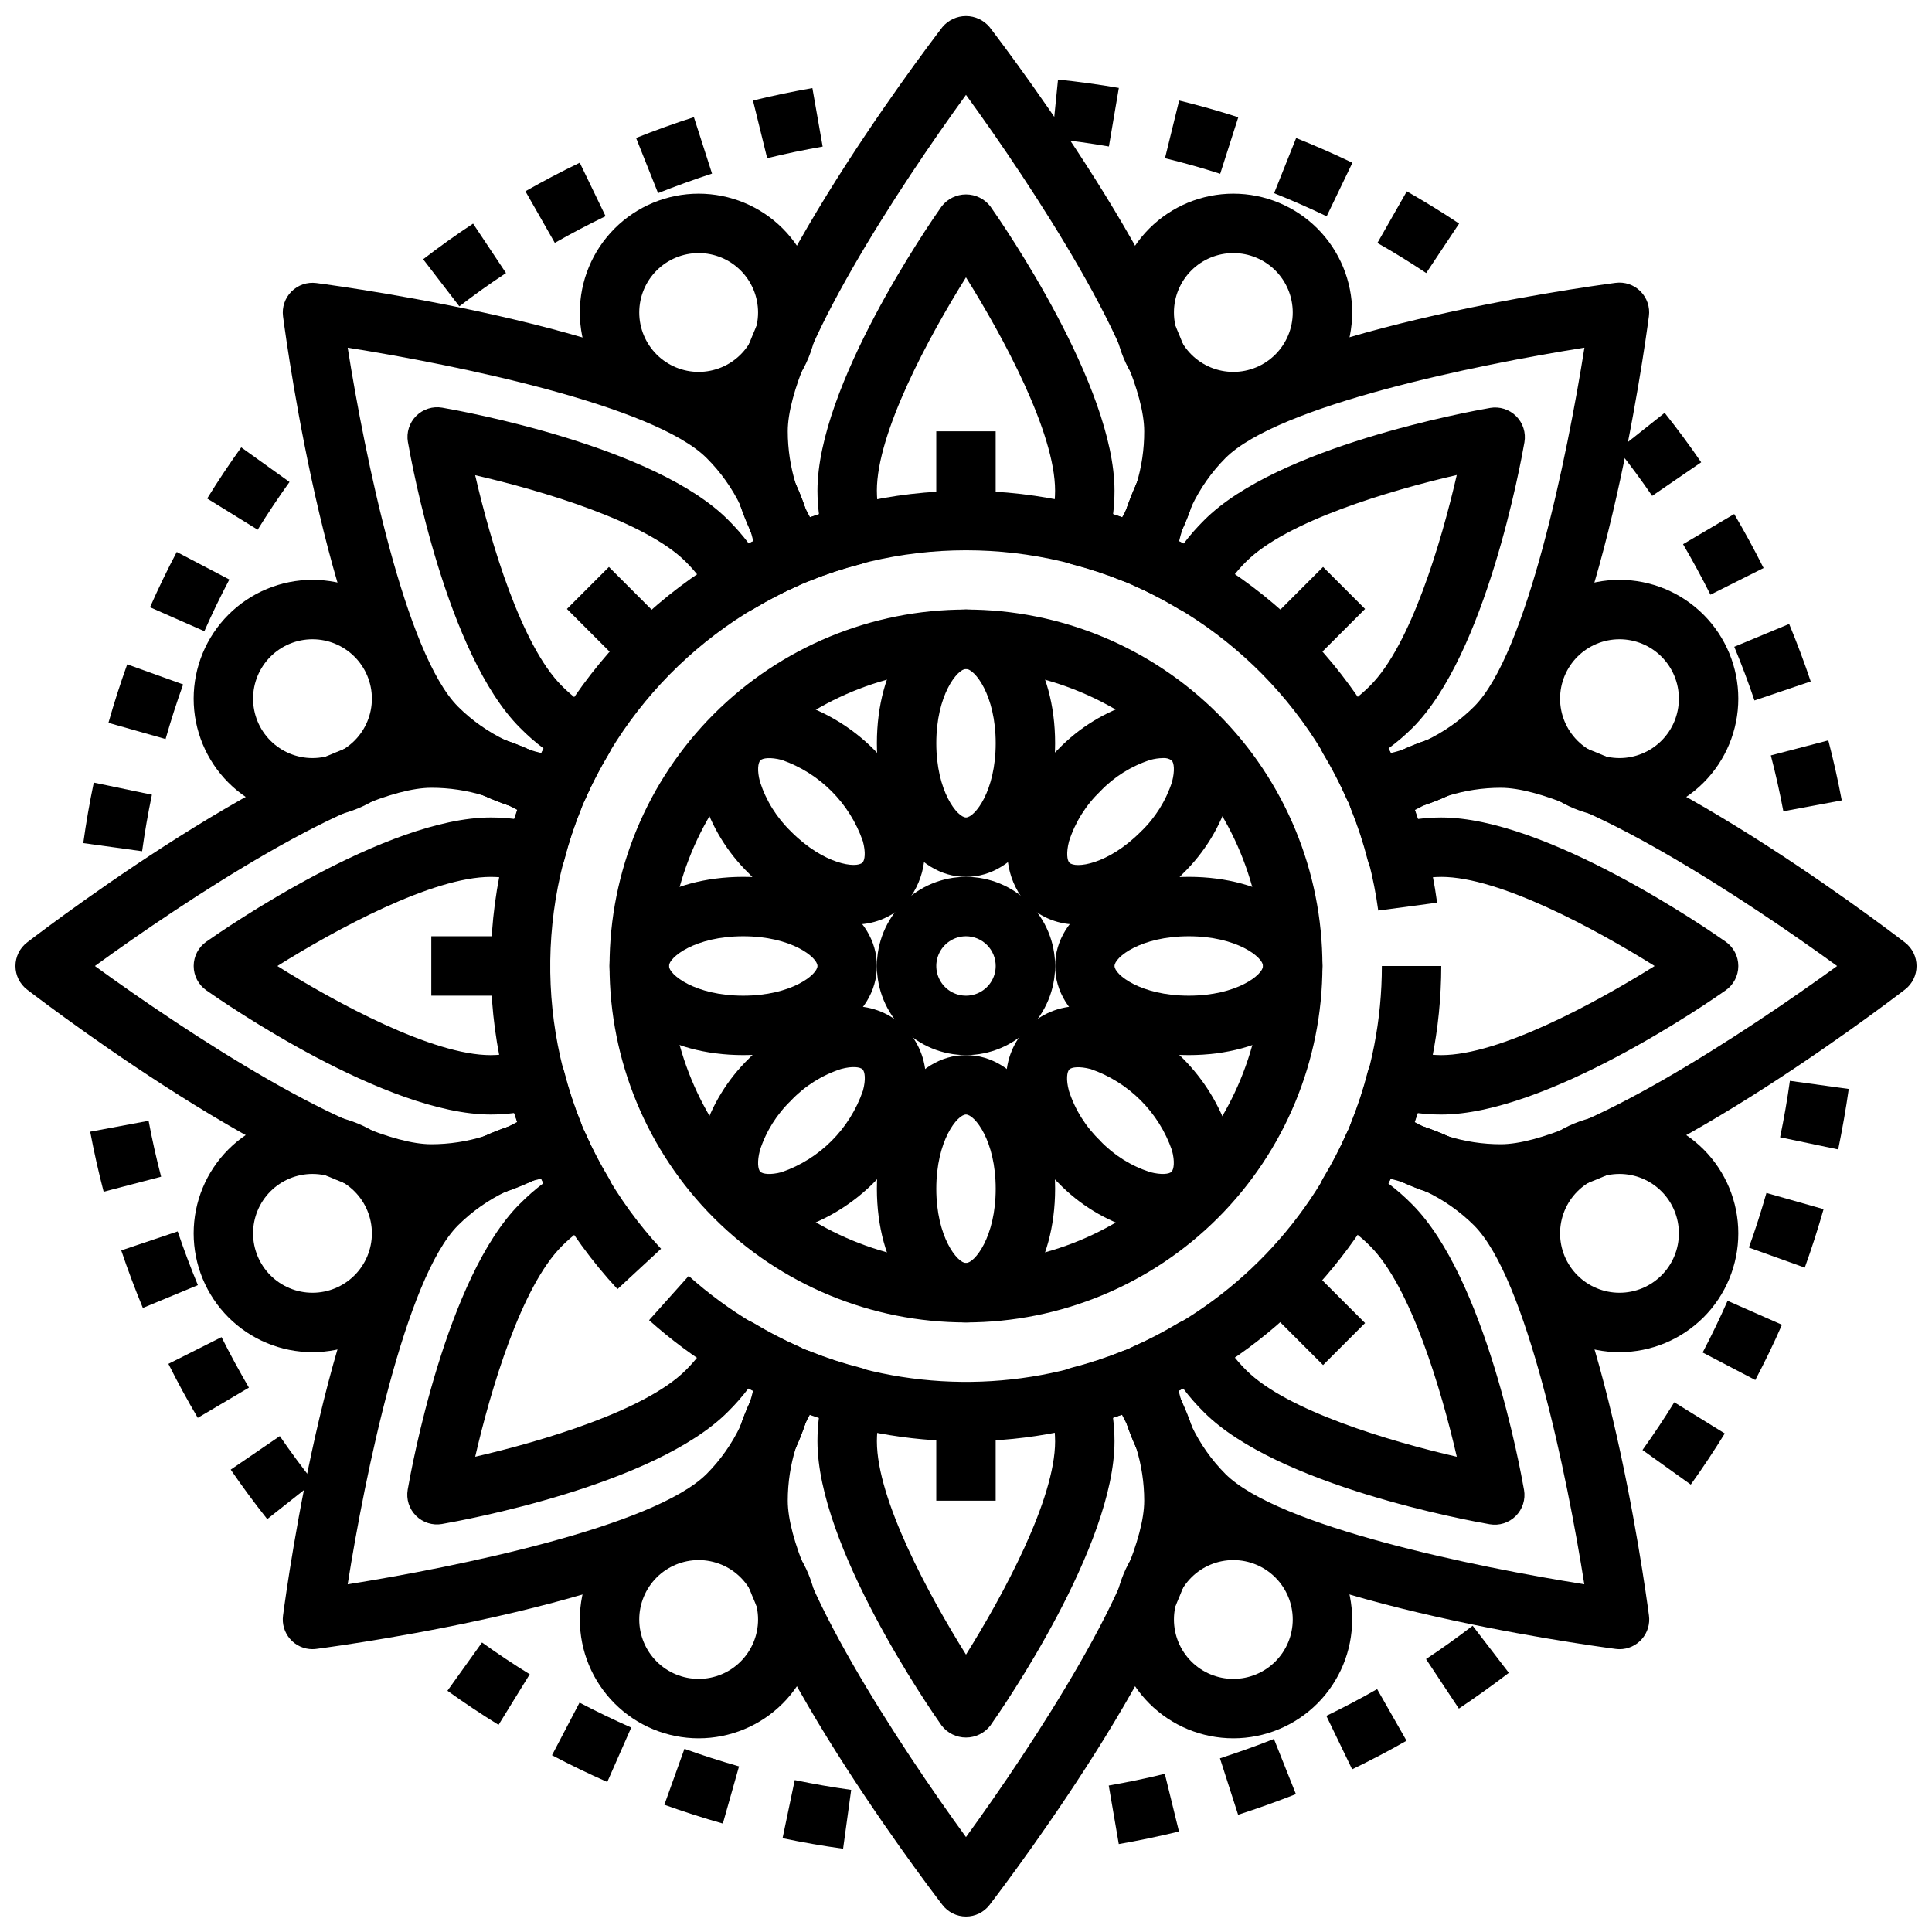 <?xml version="1.0" encoding="UTF-8"?>
<!-- Uploaded to: ICON Repo, www.svgrepo.com, Generator: ICON Repo Mixer Tools -->
<svg width="800px" height="800px" version="1.1" viewBox="144 144 512 512" xmlns="http://www.w3.org/2000/svg">
 <defs>
  <clipPath id="d">
   <path d="m337 148.09h126v150.91h-126z"/>
  </clipPath>
  <clipPath id="c">
   <path d="m337 501h126v150.9h-126z"/>
  </clipPath>
  <clipPath id="b">
   <path d="m148.09 337h150.91v126h-150.91z"/>
  </clipPath>
  <clipPath id="a">
   <path d="m501 337h150.9v126h-150.9z"/>
  </clipPath>
 </defs>
 <path d="m307.64 485.63c-27.297-29.449-38.914-70.152-31.277-109.57 7.641-39.422 33.617-72.84 69.938-89.965s78.629-15.906 113.91 3.281c35.273 19.188 59.281 54.047 64.637 93.844l-15.602 2.078c-4.699-34.816-25.711-65.305-56.578-82.086-30.863-16.781-67.879-17.84-99.652-2.856-31.773 14.988-54.5 44.223-61.184 78.711-6.684 34.492 3.477 70.098 27.352 95.871z"/>
 <path d="m400 525.95c-30.996 0.023-60.902-11.406-83.988-32.086l10.5-11.73v0.004c21.258 19.016 49.062 29.055 77.566 28 28.504-1.059 55.488-13.121 75.281-33.664 19.789-20.539 30.848-47.949 30.848-76.473h15.742c-0.039 33.391-13.32 65.406-36.934 89.016-23.609 23.613-55.625 36.895-89.016 36.934z"/>
 <path d="m400 494.46c-25.055 0-49.082-9.949-66.797-27.668-17.715-17.715-27.668-41.742-27.668-66.793 0-25.055 9.953-49.082 27.668-66.797s41.742-27.668 66.797-27.668c25.051 0 49.078 9.953 66.793 27.668 17.719 17.715 27.668 41.742 27.668 66.797-0.023 25.043-9.988 49.055-27.695 66.766-17.711 17.707-41.723 27.672-66.766 27.695zm0-173.18c-20.879 0-40.902 8.293-55.664 23.059-14.766 14.762-23.059 34.785-23.059 55.664 0 20.875 8.293 40.898 23.059 55.664 14.762 14.762 34.785 23.055 55.664 23.055 20.875 0 40.898-8.293 55.664-23.055 14.762-14.766 23.055-34.789 23.055-55.664-0.023-20.871-8.324-40.883-23.082-55.641-14.758-14.758-34.766-23.059-55.637-23.082z"/>
 <g clip-path="url(#d)">
  <path d="m444.52 298.54c-1.02 0-2.027-0.195-2.969-0.582-4.445-1.777-9.004-3.266-13.641-4.457-4.18-1.094-6.695-5.352-5.637-9.539 0.859-3.238 1.309-6.57 1.336-9.918 0-15.406-13.793-40.84-23.617-56.543-9.824 15.703-23.617 41.141-23.617 56.543h0.004c0.027 3.348 0.477 6.68 1.336 9.918 1.059 4.188-1.457 8.445-5.633 9.539-4.641 1.191-9.199 2.68-13.645 4.457-3.352 1.367-7.203 0.273-9.336-2.652-2.394-3.297-4.465-6.816-6.188-10.508-0.137-0.293-0.254-0.594-0.355-0.898-0.594-1.828-1.305-3.613-2.125-5.352-0.148-0.309-0.273-0.621-0.375-0.945-2.012-6.238-3.039-12.75-3.039-19.305 0-32.172 50.922-99.547 56.727-107.12 1.547-1.848 3.836-2.918 6.25-2.918 2.41 0 4.699 1.07 6.25 2.918 5.801 7.574 56.727 74.949 56.727 107.12-0.004 6.555-1.031 13.066-3.039 19.305-0.105 0.324-0.23 0.637-0.379 0.945-0.82 1.738-1.527 3.523-2.125 5.352-0.098 0.305-0.219 0.605-0.355 0.898-1.719 3.691-3.793 7.211-6.188 10.508-1.484 2.035-3.852 3.238-6.367 3.234zm-5.512-18.23c0.789 0.25 1.574 0.504 2.363 0.789 0.465-0.789 0.891-1.668 1.301-2.527h-0.004c0.711-2.121 1.539-4.203 2.481-6.227 1.391-4.551 2.094-9.285 2.078-14.047 0-20.035-29.914-65.336-47.23-89.16-17.32 23.824-47.234 69.129-47.234 89.16 0.004 4.758 0.727 9.488 2.133 14.027 0.945 2.027 1.773 4.109 2.481 6.231 0.41 0.859 0.836 1.699 1.301 2.527 0.789-0.27 1.574-0.52 2.363-0.789h-0.004c-0.262-2.074-0.395-4.16-0.402-6.25 0-27.773 29.551-70.59 32.922-75.375 1.547-1.984 3.922-3.144 6.441-3.144 2.516 0 4.891 1.16 6.438 3.144 3.371 4.785 32.922 47.602 32.922 75.375 0 2.106-0.129 4.207-0.387 6.297z"/>
 </g>
 <g clip-path="url(#c)">
  <path d="m400 651.9c-2.453 0-4.762-1.141-6.25-3.086-5.805-7.57-56.727-74.949-56.727-107.12 0-6.555 1.027-13.066 3.039-19.301 0.102-0.324 0.227-0.641 0.375-0.945 0.82-1.738 1.527-3.523 2.125-5.348 0.102-0.305 0.219-0.605 0.355-0.895 1.719-3.695 3.789-7.215 6.188-10.512 2.133-2.93 5.988-4.031 9.344-2.66 4.441 1.781 8.992 3.269 13.629 4.449 4.18 1.09 6.699 5.348 5.641 9.539-0.859 3.242-1.309 6.574-1.336 9.926 0 15.398 13.793 40.84 23.617 56.543 9.824-15.703 23.617-41.148 23.617-56.543h-0.004c-0.027-3.352-0.477-6.684-1.336-9.926-1.059-4.191 1.461-8.449 5.644-9.539 4.633-1.18 9.188-2.668 13.625-4.449 3.356-1.371 7.215-0.27 9.344 2.66 2.398 3.297 4.473 6.816 6.188 10.512 0.137 0.289 0.258 0.59 0.355 0.895 0.598 1.824 1.309 3.609 2.125 5.348 0.148 0.305 0.273 0.621 0.379 0.945 2.008 6.234 3.035 12.746 3.039 19.301 0 32.172-50.926 99.551-56.727 107.12-1.492 1.945-3.801 3.086-6.25 3.086zm-45.102-124.23c-1.41 4.539-2.129 9.266-2.133 14.02 0 20.043 29.914 65.336 47.23 89.16 17.32-23.824 47.234-69.117 47.234-89.16-0.004-4.754-0.723-9.48-2.133-14.02-0.941-2.027-1.77-4.109-2.481-6.227-0.41-0.859-0.844-1.699-1.301-2.535-0.789 0.27-1.574 0.52-2.363 0.789l0.004-0.004c0.262 2.074 0.395 4.16 0.402 6.25 0 27.773-29.551 70.59-32.922 75.375-1.547 1.988-3.922 3.148-6.438 3.148-2.519 0-4.894-1.16-6.441-3.148-3.367-4.785-32.922-47.602-32.922-75.375 0-2.102 0.129-4.207 0.387-6.297-0.789-0.25-1.574-0.504-2.363-0.789-0.457 0.836-0.891 1.676-1.301 2.535l0.004 0.004c-0.703 2.133-1.527 4.227-2.465 6.273z"/>
 </g>
 <g clip-path="url(#b)">
  <path d="m258.3 462.98c-32.172 0-99.547-50.926-107.12-56.727-1.945-1.492-3.086-3.801-3.086-6.25 0-2.453 1.141-4.762 3.086-6.25 7.574-5.805 74.949-56.727 107.12-56.727 6.555 0 13.066 1.027 19.305 3.039 0.316 0.102 0.629 0.227 0.938 0.367 1.734 0.824 3.523 1.539 5.352 2.133 0.309 0.098 0.605 0.215 0.898 0.355 3.695 1.719 7.215 3.789 10.508 6.188 2.934 2.133 4.031 5.988 2.66 9.344-1.781 4.438-3.269 8.992-4.449 13.629-1.09 4.18-5.348 6.699-9.539 5.641-3.238-0.859-6.574-1.309-9.926-1.336-15.398 0-40.84 13.785-56.543 23.617 15.703 9.824 41.148 23.617 56.543 23.617v-0.004c3.352-0.027 6.688-0.477 9.926-1.336 4.191-1.059 8.449 1.461 9.539 5.644 1.184 4.633 2.668 9.188 4.449 13.625 1.371 3.356 0.273 7.215-2.66 9.344-3.293 2.398-6.812 4.473-10.508 6.188-0.293 0.137-0.594 0.258-0.898 0.355-1.824 0.598-3.609 1.309-5.344 2.125-0.309 0.148-0.621 0.273-0.945 0.379-6.238 2.008-12.75 3.035-19.305 3.039zm-89.156-62.977c23.82 17.316 69.117 47.23 89.156 47.23 4.754-0.004 9.48-0.723 14.02-2.133 2.031-0.941 4.109-1.77 6.231-2.481 0.859-0.41 1.699-0.844 2.535-1.301-0.27-0.789-0.52-1.574-0.789-2.363v0.004c-2.074 0.262-4.16 0.395-6.25 0.402-27.773 0-70.59-29.551-75.375-32.922-2.098-1.473-3.344-3.875-3.344-6.438s1.246-4.965 3.344-6.441c4.785-3.367 47.602-32.922 75.375-32.922 2.106 0 4.207 0.129 6.297 0.387 0.25-0.789 0.504-1.574 0.789-2.363-0.836-0.457-1.676-0.891-2.535-1.301v0.004c-2.117-0.711-4.195-1.535-6.219-2.473-4.559-1.418-9.305-2.133-14.078-2.125-20.039 0-65.336 29.914-89.156 47.234z"/>
 </g>
 <g clip-path="url(#a)">
  <path d="m541.7 462.98c-6.555-0.004-13.066-1.031-19.301-3.039-0.324-0.105-0.641-0.23-0.945-0.379-1.738-0.816-3.523-1.527-5.348-2.125-0.305-0.098-0.605-0.219-0.895-0.355-3.695-1.715-7.215-3.789-10.512-6.188-2.93-2.129-4.031-5.988-2.66-9.344 1.781-4.438 3.269-8.992 4.449-13.625 1.09-4.184 5.348-6.703 9.539-5.644 3.242 0.859 6.574 1.309 9.926 1.336 15.398 0 40.832-13.793 56.543-23.617-15.742-9.832-41.148-23.617-56.543-23.617v0.004c-3.352 0.027-6.684 0.477-9.926 1.336-4.191 1.059-8.449-1.461-9.539-5.641-1.18-4.637-2.664-9.191-4.449-13.629-1.371-3.356-0.27-7.211 2.66-9.344 3.297-2.398 6.816-4.469 10.512-6.188 0.289-0.141 0.59-0.258 0.895-0.355 1.828-0.594 3.617-1.309 5.356-2.133 0.305-0.141 0.617-0.266 0.938-0.367 6.234-2.012 12.746-3.039 19.301-3.039 32.172 0 99.551 50.926 107.12 56.727 1.945 1.488 3.086 3.797 3.086 6.25 0 2.449-1.141 4.758-3.086 6.25-7.57 5.801-74.949 56.727-107.12 56.727zm-14.02-17.879c4.539 1.41 9.266 2.129 14.02 2.133 20.043 0 65.336-29.914 89.16-47.23-23.824-17.32-69.117-47.234-89.16-47.234-4.758 0-9.488 0.723-14.027 2.141-2.027 0.938-4.106 1.762-6.219 2.473-0.859 0.41-1.699 0.844-2.535 1.301 0.27 0.789 0.52 1.574 0.789 2.363l-0.004-0.004c2.074-0.262 4.16-0.395 6.25-0.402 27.773 0 70.59 29.551 75.375 32.922 2.098 1.477 3.344 3.879 3.344 6.441s-1.246 4.965-3.344 6.438c-4.785 3.371-47.602 32.922-75.375 32.922-2.102 0-4.207-0.129-6.297-0.387-0.25 0.789-0.504 1.574-0.789 2.363 0.836 0.457 1.676 0.891 2.535 1.301l0.004-0.004c2.133 0.703 4.227 1.527 6.273 2.465z"/>
 </g>
 <path d="m292 360.23c-0.305 0-0.605-0.02-0.906-0.055-4.098-0.477-8.133-1.359-12.055-2.641-0.301-0.094-0.598-0.211-0.887-0.344-1.746-0.828-3.543-1.543-5.379-2.141-0.316-0.105-0.625-0.23-0.926-0.371-6.539-3.043-12.496-7.203-17.605-12.297-22.5-22.5-34-105.19-35.234-114.54-0.32-2.426 0.508-4.863 2.238-6.594s4.168-2.559 6.594-2.238c9.352 1.234 92.031 12.738 114.55 35.234 5.09 5.109 9.25 11.066 12.289 17.605 0.137 0.297 0.258 0.602 0.363 0.91 0.602 1.844 1.32 3.648 2.148 5.402 0.133 0.281 0.25 0.574 0.344 0.871 1.285 3.922 2.168 7.965 2.641 12.062 0.398 3.426-1.477 6.711-4.629 8.109-4.059 1.805-8.004 3.863-11.809 6.152-1.855 1.102-4.078 1.398-6.152 0.812-2.078-0.582-3.82-1.992-4.832-3.898-1.859-3.461-4.227-6.629-7.019-9.398-10.715-10.715-37.984-18.828-55.812-22.938 4.117 17.832 12.227 45.098 22.945 55.812 2.766 2.797 5.93 5.16 9.391 7.019 1.918 1.012 3.332 2.766 3.914 4.848 0.582 2.086 0.281 4.32-0.836 6.176-2.289 3.805-4.344 7.746-6.148 11.809-1.273 2.82-4.086 4.633-7.184 4.629zm-7.676-17.531c1.051 0.332 2.098 0.621 3.148 0.875 0.203-0.402 0.41-0.789 0.621-1.195v-0.004c-2.234-1.676-4.34-3.519-6.297-5.512-19.43-19.422-28.703-70.016-29.691-75.715l-0.004 0.004c-0.438-2.527 0.379-5.109 2.191-6.922s4.394-2.629 6.918-2.188c5.707 0.992 56.293 10.234 75.715 29.691v0.004c1.984 1.961 3.828 4.066 5.508 6.297 0.395-0.211 0.789-0.418 1.195-0.613-0.25-1.062-0.543-2.109-0.867-3.148h0.004c-0.938-2.027-1.762-4.102-2.481-6.211-2.273-4.707-5.324-8.992-9.027-12.676-13.973-13.957-66.387-24.695-95.117-29.246 4.543 28.742 15.281 81.152 29.238 95.117l-0.004 0.004c3.707 3.691 8.016 6.727 12.746 8.973 2.106 0.715 4.176 1.535 6.203 2.465z"/>
 <path d="m350.05 289.35c-3.066 0-5.852-1.777-7.141-4.555-1.09-2.332-2.039-4.727-2.84-7.172-1.258-3.945 0.75-8.188 4.598-9.711 3.848-1.523 8.219 0.191 10.004 3.926 1.113 2.34 2.07 4.75 2.863 7.219 0.777 2.394 0.359 5.016-1.121 7.051-1.48 2.039-3.844 3.242-6.363 3.242z"/>
 <path d="m281.47 357.92c-0.82 0.004-1.637-0.125-2.414-0.387-2.465-0.797-4.871-1.754-7.211-2.856-3.766-1.766-5.508-6.148-3.984-10.016 1.523-3.867 5.789-5.883 9.746-4.602 2.449 0.801 4.844 1.754 7.18 2.848 3.348 1.555 5.168 5.231 4.371 8.836-0.797 3.609-3.992 6.176-7.688 6.176z"/>
 <path d="m573.18 581.05c-0.344 0-0.691-0.023-1.031-0.07-9.352-1.234-92.031-12.738-114.55-35.234-5.086-5.109-9.246-11.066-12.289-17.602-0.141-0.301-0.262-0.609-0.359-0.922-0.605-1.84-1.328-3.637-2.16-5.387-0.125-0.285-0.238-0.582-0.336-0.879-1.285-3.922-2.168-7.961-2.637-12.062-0.402-3.422 1.477-6.711 4.629-8.105 4.059-1.809 8-3.863 11.809-6.156 1.852-1.102 4.074-1.398 6.148-0.816 2.074 0.582 3.82 1.988 4.832 3.894 1.859 3.465 4.223 6.633 7.019 9.398 10.738 10.746 37.992 18.844 55.812 22.945-4.109-17.82-12.227-45.09-22.945-55.812-2.766-2.797-5.934-5.16-9.398-7.019-1.906-1.012-3.312-2.758-3.894-4.832-0.582-2.074-0.285-4.297 0.816-6.152 2.293-3.805 4.348-7.746 6.156-11.805 1.383-3.164 4.68-5.047 8.105-4.629 4.102 0.469 8.141 1.352 12.062 2.637 0.301 0.098 0.594 0.211 0.883 0.344 1.746 0.828 3.547 1.543 5.383 2.152 0.312 0.098 0.621 0.219 0.922 0.359 6.535 3.043 12.492 7.203 17.602 12.289 22.5 22.508 34 105.2 35.234 114.55 0.301 2.254-0.383 4.527-1.883 6.234-1.496 1.711-3.66 2.688-5.934 2.684zm-113.41-59.18c2.25 4.719 5.281 9.027 8.969 12.734 13.973 13.957 66.387 24.695 95.117 29.238-4.543-28.734-15.281-81.152-29.238-95.117-3.711-3.688-8.02-6.719-12.742-8.969-2.113-0.715-4.188-1.543-6.211-2.477-1.031-0.324-2.078-0.613-3.148-0.867-0.203 0.402-0.41 0.789-0.621 1.195h-0.004c2.234 1.68 4.336 3.523 6.297 5.512 19.43 19.422 28.703 70.008 29.691 75.715l0.004-0.004c0.441 2.527-0.375 5.109-2.188 6.922s-4.394 2.629-6.922 2.188c-5.707-0.992-56.293-10.234-75.715-29.691h0.004c-1.988-1.965-3.832-4.066-5.512-6.301-0.395 0.211-0.789 0.418-1.195 0.621 0.25 1.055 0.543 2.102 0.867 3.148l-0.004 0.004c0.957 2 1.809 4.055 2.551 6.148z"/>
 <path d="m452.44 532.67c-3.031-0.012-5.789-1.766-7.086-4.508-1.113-2.34-2.07-4.754-2.863-7.219-1.25-3.953 0.773-8.195 4.633-9.707s8.227 0.227 9.992 3.977c1.094 2.328 2.043 4.723 2.844 7.172 0.77 2.394 0.352 5.012-1.129 7.047s-3.844 3.238-6.359 3.238z"/>
 <path d="m524.8 460.31c-0.82 0-1.637-0.129-2.414-0.383-2.449-0.801-4.844-1.75-7.172-2.844-3.75-1.766-5.488-6.133-3.977-9.992s5.754-5.883 9.707-4.633c2.465 0.793 4.879 1.75 7.219 2.863 3.289 1.594 5.051 5.246 4.25 8.812-0.805 3.566-3.957 6.113-7.613 6.144z"/>
 <path d="m226.81 581.05c-2.266 0-4.422-0.98-5.918-2.684-1.492-1.707-2.18-3.973-1.883-6.219 1.234-9.352 12.738-92.039 35.234-114.55 5.109-5.086 11.066-9.246 17.605-12.289 0.297-0.141 0.605-0.262 0.918-0.359 1.84-0.609 3.637-1.324 5.387-2.152 0.285-0.133 0.578-0.246 0.879-0.344 3.922-1.285 7.965-2.168 12.062-2.637 3.426-0.402 6.711 1.477 8.109 4.629 1.805 4.059 3.863 8 6.152 11.809 1.105 1.852 1.398 4.074 0.816 6.148-0.582 2.074-1.988 3.82-3.894 4.832-3.465 1.859-6.633 4.223-9.398 7.019-10.746 10.754-18.836 37.977-22.945 55.797 17.82-4.109 45.09-12.227 55.812-22.945 2.797-2.766 5.164-5.934 7.019-9.398 1.012-1.906 2.758-3.312 4.832-3.894 2.074-0.582 4.301-0.285 6.152 0.816 3.805 2.293 7.75 4.348 11.809 6.156 3.152 1.395 5.027 4.684 4.629 8.105-0.473 4.102-1.355 8.141-2.641 12.062-0.094 0.301-0.211 0.594-0.344 0.879-0.824 1.75-1.543 3.551-2.148 5.387-0.102 0.312-0.223 0.621-0.363 0.922-3.043 6.535-7.199 12.492-12.289 17.602-22.516 22.5-105.2 34-114.55 35.234-0.344 0.047-0.695 0.07-1.047 0.07zm51.309-121.29h0.004c-4.723 2.25-9.027 5.281-12.738 8.969-13.973 13.98-24.703 66.387-29.246 95.125 28.742-4.551 81.152-15.289 95.125-29.246h0.004c3.688-3.711 6.719-8.02 8.965-12.742 0.715-2.113 1.543-4.188 2.481-6.211 0.324-1.031 0.613-2.078 0.867-3.148-0.402-0.203-0.789-0.41-1.195-0.621l-0.004-0.004c-1.68 2.234-3.519 4.336-5.512 6.297-19.422 19.43-70.008 28.703-75.715 29.691l0.004 0.004c-2.527 0.441-5.106-0.375-6.922-2.188-1.812-1.812-2.629-4.394-2.188-6.922 0.992-5.707 10.234-56.293 29.691-75.715l0.004 0.004c1.961-1.988 4.066-3.832 6.297-5.512-0.211-0.395-0.418-0.789-0.621-1.195-1.055 0.25-2.109 0.543-3.148 0.867v-0.004c-2.004 0.957-4.059 1.809-6.148 2.551z"/>
 <path d="m347.55 532.67c-2.516 0-4.879-1.203-6.359-3.238-1.48-2.035-1.898-4.652-1.125-7.047 0.797-2.449 1.746-4.844 2.84-7.172 1.766-3.75 6.137-5.488 9.992-3.977 3.859 1.512 5.887 5.754 4.633 9.707-0.793 2.465-1.75 4.879-2.863 7.219-1.301 2.754-4.07 4.508-7.117 4.508z"/>
 <path d="m275.2 460.31c-3.656-0.031-6.809-2.578-7.609-6.144-0.805-3.566 0.957-7.219 4.25-8.812 2.34-1.113 4.75-2.07 7.219-2.863 3.949-1.25 8.191 0.773 9.703 4.633 1.512 3.859-0.227 8.227-3.973 9.992-2.332 1.094-4.727 2.043-7.172 2.844-0.781 0.242-1.598 0.363-2.418 0.352z"/>
 <path d="m508 360.23c-3.117 0-5.941-1.836-7.203-4.684-1.805-4.062-3.856-8.004-6.148-11.809-1.117-1.855-1.418-4.09-0.836-6.176 0.582-2.082 1.996-3.836 3.914-4.848 3.461-1.859 6.629-4.227 9.391-7.019 10.746-10.738 18.844-37.992 22.945-55.812-17.82 4.109-45.098 12.227-55.812 22.945-2.793 2.766-5.16 5.93-7.019 9.391-1.008 1.906-2.754 3.316-4.828 3.898-2.078 0.586-4.301 0.289-6.156-0.812-3.805-2.293-7.746-4.348-11.805-6.156-3.152-1.395-5.031-4.684-4.629-8.105 0.469-4.102 1.352-8.141 2.637-12.062 0.094-0.297 0.207-0.586 0.336-0.871 0.836-1.754 1.555-3.559 2.16-5.402 0.102-0.309 0.223-0.617 0.359-0.914 3.039-6.535 7.199-12.492 12.289-17.602 22.516-22.5 105.2-34 114.55-35.234 2.426-0.32 4.863 0.508 6.594 2.238 1.73 1.73 2.559 4.168 2.238 6.594-1.234 9.352-12.738 92.039-35.234 114.54-5.106 5.094-11.062 9.254-17.602 12.297-0.305 0.141-0.613 0.266-0.93 0.371-1.836 0.598-3.633 1.312-5.379 2.141-0.289 0.133-0.586 0.25-0.887 0.344-3.922 1.281-7.957 2.164-12.055 2.637-0.293 0.059-0.59 0.094-0.887 0.113zm3.938-17.855c0.211 0.395 0.418 0.789 0.621 1.195 1.051-0.25 2.098-0.543 3.148-0.875v0.004c2.023-0.93 4.094-1.754 6.203-2.473 4.727-2.246 9.035-5.281 12.742-8.973 13.957-13.965 24.695-66.375 29.238-95.117-28.734 4.551-81.145 15.289-95.117 29.246v-0.004c-3.688 3.711-6.719 8.02-8.969 12.746-0.715 2.113-1.543 4.184-2.477 6.211-0.324 1.031-0.613 2.078-0.867 3.148 0.402 0.195 0.789 0.402 1.195 0.613 1.68-2.231 3.523-4.336 5.512-6.297 19.422-19.43 70.008-28.703 75.715-29.691l-0.004-0.004c2.527-0.438 5.109 0.379 6.922 2.191s2.629 4.394 2.188 6.918c-0.992 5.699-10.234 56.293-29.691 75.715-1.992 1.973-4.125 3.793-6.387 5.445z"/>
 <path d="m449.95 289.35c-2.516 0-4.883-1.203-6.363-3.242-1.48-2.035-1.898-4.656-1.121-7.051 0.793-2.469 1.75-4.879 2.863-7.219 1.785-3.734 6.156-5.449 10.004-3.926 3.848 1.523 5.859 5.766 4.602 9.711-0.801 2.445-1.75 4.84-2.844 7.172-1.289 2.777-4.074 4.555-7.141 4.555z"/>
 <path d="m518.53 357.92c-3.691 0-6.891-2.566-7.688-6.176-0.793-3.606 1.023-7.281 4.375-8.836 2.332-1.094 4.731-2.047 7.18-2.848 3.953-1.281 8.219 0.734 9.742 4.602 1.527 3.867-0.219 8.25-3.981 10.016-2.344 1.102-4.75 2.059-7.211 2.856-0.781 0.262-1.598 0.391-2.418 0.387z"/>
 <path d="m392.12 258.3h15.742v23.617h-15.742z"/>
 <path d="m392.12 518.08h15.742v23.617h-15.742z"/>
 <path d="m258.3 392.12h23.617v15.742h-23.617z"/>
 <path d="m477.93 489.06 11.133-11.133 16.699 16.699-11.133 11.133z"/>
 <path d="m294.24 305.38 11.133-11.133 16.695 16.699-11.133 11.133z"/>
 <path d="m477.93 310.94 16.699-16.699 11.133 11.133-16.699 16.699z"/>
 <path d="m400 376.38c-13.461 0-23.617-15.23-23.617-35.426 0-20.191 10.156-35.422 23.617-35.422s23.617 15.23 23.617 35.426c-0.004 20.188-10.156 35.422-23.617 35.422zm0-55.105c-2.281 0-7.871 6.894-7.871 19.68 0 12.785 5.59 19.68 7.871 19.68s7.871-6.894 7.871-19.68c0-12.781-5.59-19.68-7.871-19.68z"/>
 <path d="m400 494.46c-13.461 0-23.617-15.23-23.617-35.426 0-20.188 10.156-35.422 23.617-35.422s23.617 15.23 23.617 35.426c-0.004 20.191-10.156 35.422-23.617 35.422zm0-55.105c-2.281 0-7.871 6.894-7.871 19.68s5.59 19.68 7.871 19.68 7.871-6.894 7.871-19.68c0-12.781-5.59-19.676-7.871-19.676z"/>
 <path d="m459.04 423.61c-20.191 0-35.426-10.156-35.426-23.617 0-13.461 15.23-23.617 35.426-23.617 20.191 0.004 35.422 10.16 35.422 23.621s-15.23 23.613-35.422 23.613zm0-31.488c-12.785 0-19.68 5.59-19.68 7.871s6.894 7.871 19.68 7.871c12.785 0 19.68-5.59 19.68-7.871s-6.894-7.871-19.68-7.871z"/>
 <path d="m340.96 423.61c-20.191 0-35.426-10.156-35.426-23.617 0-13.461 15.23-23.617 35.426-23.617 20.191 0.004 35.426 10.16 35.426 23.621s-15.234 23.613-35.426 23.613zm0-31.488c-12.785 0-19.68 5.59-19.68 7.871s6.894 7.871 19.68 7.871c12.785 0 19.68-5.59 19.68-7.871s-6.894-7.871-19.68-7.871z"/>
 <path d="m452.1 470.85c-2.508-0.016-5.004-0.363-7.422-1.039-7.676-2.332-14.633-6.578-20.215-12.344-5.766-5.586-10.016-12.547-12.344-20.23-1.957-4.711-1.965-10.008-0.016-14.719 1.949-4.715 5.695-8.461 10.41-10.41 4.711-1.949 10.008-1.941 14.719 0.016 15.465 4.969 27.59 17.09 32.559 32.559 1.242 3.547 1.516 7.363 0.785 11.051s-2.438 7.109-4.941 9.914c-3.633 3.481-8.508 5.356-13.535 5.203zm-16.531-24.512v-0.004c3.656 3.82 8.199 6.668 13.227 8.289 3.008 0.789 5.07 0.527 5.676-0.102 0.605-0.629 0.93-2.668 0.109-5.684-3.496-10.09-11.43-18.023-21.52-21.523-2.992-0.789-5.055-0.527-5.676 0.094-0.621 0.621-0.93 2.668-0.102 5.684l-0.004 0.004c1.633 5.027 4.488 9.574 8.316 13.223z"/>
 <path d="m370.2 388.98c-10.613-0.742-20.527-5.562-27.672-13.445-5.762-5.578-10.012-12.535-12.344-20.215-1.957-4.711-1.961-10.004-0.012-14.719s5.691-8.457 10.406-10.406c4.715-1.949 10.008-1.945 14.719 0.016 15.469 4.969 27.594 17.09 32.574 32.559 1.246 3.543 1.516 7.359 0.785 11.047-0.73 3.688-2.438 7.109-4.941 9.914-3.609 3.504-8.484 5.398-13.516 5.25zm-16.531-24.57c8.809 8.801 17.32 9.762 18.895 8.188 0.621-0.629 0.922-2.668 0.094-5.684v0.004c-3.496-10.078-11.402-18.004-21.469-21.523-3-0.789-5.062-0.512-5.676 0.102-0.613 0.613-0.93 2.668-0.109 5.684 1.621 5.027 4.465 9.57 8.273 13.227z"/>
 <path d="m347.89 470.85c-5.027 0.156-9.91-1.715-13.539-5.195-2.504-2.805-4.207-6.227-4.938-9.914-0.73-3.684-0.457-7.496 0.789-11.043 2.32-7.68 6.566-14.645 12.324-20.23 5.586-5.766 12.551-10.016 20.234-12.344 4.707-1.957 10.004-1.965 14.719-0.016 4.711 1.949 8.457 5.695 10.406 10.41 1.949 4.711 1.945 10.008-0.016 14.719-4.969 15.465-17.09 27.59-32.559 32.559-2.414 0.68-4.914 1.035-7.422 1.055zm5.785-35.234c-3.816 3.652-6.664 8.195-8.289 13.223-0.789 3.016-0.52 5.062 0.102 5.676 0.621 0.613 2.668 0.922 5.684 0.109 10.094-3.508 18.023-11.457 21.508-21.559 0.828-3.016 0.527-5.055-0.094-5.676-0.621-0.621-2.668-0.922-5.684-0.102v-0.004c-5.031 1.633-9.578 4.488-13.227 8.316z"/>
 <path d="m429.79 388.98c-5.027 0.152-9.906-1.742-13.516-5.25-2.504-2.801-4.211-6.223-4.941-9.91-0.73-3.684-0.461-7.5 0.785-11.043 2.324-7.688 6.574-14.656 12.344-20.242 5.578-5.769 12.535-10.02 20.215-12.352 4.711-1.957 10.004-1.961 14.719-0.012 4.715 1.949 8.457 5.691 10.41 10.406 1.949 4.715 1.941 10.008-0.016 14.719-2.324 7.684-6.566 14.648-12.328 20.238-7.144 7.883-17.059 12.699-27.672 13.445zm22.367-44.082c-1.129 0.023-2.254 0.188-3.34 0.496-5.027 1.625-9.574 4.477-13.223 8.297-3.82 3.656-6.668 8.211-8.285 13.25-0.789 3.016-0.527 5.055 0.094 5.684 1.574 1.574 10.109 0.605 18.895-8.195 3.824-3.652 6.68-8.203 8.305-13.234 0.789-3.016 0.52-5.055-0.102-5.676-0.68-0.484-1.516-0.703-2.344-0.621z"/>
 <path d="m400 423.61c-6.266 0-12.273-2.488-16.699-6.914-4.43-4.43-6.918-10.438-6.918-16.699 0-6.266 2.488-12.273 6.918-16.699 4.426-4.43 10.434-6.918 16.699-6.918 6.262 0 12.27 2.488 16.699 6.918 4.426 4.426 6.914 10.434 6.914 16.699 0 6.262-2.488 12.27-6.914 16.699-4.43 4.426-10.438 6.914-16.699 6.914zm0-31.488c-3.184 0-6.055 1.918-7.273 4.859s-0.547 6.328 1.707 8.582c2.25 2.25 5.637 2.922 8.578 1.703 2.941-1.215 4.859-4.086 4.859-7.269 0-2.09-0.828-4.09-2.305-5.566-1.477-1.477-3.481-2.309-5.566-2.309z"/>
 <path d="m329.15 258.3c-8.348 0-16.359-3.316-22.262-9.223-5.906-5.902-9.223-13.914-9.223-22.266s3.316-16.359 9.223-22.266c5.902-5.902 13.914-9.223 22.262-9.223 8.352 0 16.363 3.32 22.266 9.223 5.906 5.906 9.223 13.914 9.223 22.266s-3.316 16.363-9.223 22.266c-5.902 5.906-13.914 9.223-22.266 9.223zm0-47.23c-4.172 0-8.18 1.66-11.133 4.609-2.949 2.953-4.609 6.957-4.609 11.133s1.66 8.18 4.609 11.133c2.953 2.953 6.961 4.613 11.133 4.613 4.176 0 8.184-1.66 11.133-4.613 2.953-2.953 4.613-6.957 4.613-11.133s-1.66-8.18-4.613-11.133c-2.949-2.949-6.957-4.609-11.133-4.609z"/>
 <path d="m470.85 258.3c-8.352 0-16.359-3.316-22.266-9.223-5.906-5.902-9.223-13.914-9.223-22.266s3.316-16.359 9.223-22.266c5.906-5.902 13.914-9.223 22.266-9.223 8.352 0 16.359 3.32 22.266 9.223 5.902 5.906 9.223 13.914 9.223 22.266s-3.32 16.363-9.223 22.266c-5.906 5.906-13.914 9.223-22.266 9.223zm0-47.23c-4.176 0-8.18 1.66-11.133 4.609-2.953 2.953-4.613 6.957-4.613 11.133s1.66 8.18 4.613 11.133c2.953 2.953 6.957 4.613 11.133 4.613 4.176 0 8.18-1.66 11.133-4.613 2.953-2.953 4.609-6.957 4.609-11.133s-1.656-8.18-4.609-11.133c-2.953-2.949-6.957-4.609-11.133-4.609z"/>
 <path d="m329.15 604.67c-8.348 0-16.359-3.316-22.262-9.223-5.906-5.906-9.223-13.914-9.223-22.266 0-8.352 3.316-16.359 9.223-22.266 5.902-5.906 13.914-9.223 22.262-9.223 8.352 0 16.363 3.316 22.266 9.223 5.906 5.906 9.223 13.914 9.223 22.266 0 8.352-3.316 16.359-9.223 22.266-5.902 5.906-13.914 9.223-22.266 9.223zm0-47.23v-0.004c-4.172 0-8.18 1.66-11.133 4.613-2.949 2.953-4.609 6.957-4.609 11.133 0 4.176 1.66 8.18 4.609 11.133 2.953 2.953 6.961 4.609 11.133 4.609 4.176 0 8.184-1.656 11.133-4.609 2.953-2.953 4.613-6.957 4.613-11.133 0-4.176-1.66-8.18-4.613-11.133-2.949-2.953-6.957-4.613-11.133-4.613z"/>
 <path d="m470.85 604.67c-8.352 0-16.359-3.316-22.266-9.223s-9.223-13.914-9.223-22.266c0-8.352 3.316-16.359 9.223-22.266s13.914-9.223 22.266-9.223c8.352 0 16.359 3.316 22.266 9.223 5.902 5.906 9.223 13.914 9.223 22.266 0 8.352-3.32 16.359-9.223 22.266-5.906 5.906-13.914 9.223-22.266 9.223zm0-47.23v-0.004c-4.176 0-8.18 1.66-11.133 4.613s-4.613 6.957-4.613 11.133c0 4.176 1.66 8.18 4.613 11.133s6.957 4.609 11.133 4.609c4.176 0 8.18-1.656 11.133-4.609s4.609-6.957 4.609-11.133c0-4.176-1.656-8.18-4.609-11.133s-6.957-4.613-11.133-4.613z"/>
 <path d="m573.18 502.34c-8.352 0-16.359-3.32-22.266-9.223-5.906-5.906-9.223-13.914-9.223-22.266 0-8.352 3.316-16.359 9.223-22.266s13.914-9.223 22.266-9.223c8.352 0 16.359 3.316 22.266 9.223s9.223 13.914 9.223 22.266c0 8.352-3.316 16.359-9.223 22.266-5.906 5.902-13.914 9.223-22.266 9.223zm0-47.23v-0.004c-4.176 0-8.18 1.66-11.133 4.613s-4.613 6.957-4.613 11.133c0 4.176 1.66 8.18 4.613 11.133s6.957 4.609 11.133 4.609c4.176 0 8.18-1.656 11.133-4.609s4.609-6.957 4.609-11.133c0-4.176-1.656-8.18-4.609-11.133s-6.957-4.613-11.133-4.613z"/>
 <path d="m573.18 360.64c-8.352 0-16.359-3.316-22.266-9.223-5.906-5.902-9.223-13.914-9.223-22.266 0-8.348 3.316-16.359 9.223-22.262 5.906-5.906 13.914-9.223 22.266-9.223 8.352 0 16.359 3.316 22.266 9.223 5.906 5.902 9.223 13.914 9.223 22.262 0 8.352-3.316 16.363-9.223 22.266-5.906 5.906-13.914 9.223-22.266 9.223zm0-47.23c-4.176 0-8.18 1.66-11.133 4.609-2.953 2.953-4.613 6.961-4.613 11.133 0 4.176 1.66 8.184 4.613 11.133 2.953 2.953 6.957 4.613 11.133 4.613 4.176 0 8.18-1.66 11.133-4.613 2.953-2.949 4.609-6.957 4.609-11.133 0-4.172-1.656-8.18-4.609-11.133-2.953-2.949-6.957-4.609-11.133-4.609z"/>
 <path d="m226.81 360.64c-8.352 0-16.359-3.316-22.266-9.223-5.902-5.902-9.223-13.914-9.223-22.266 0-8.348 3.32-16.359 9.223-22.262 5.906-5.906 13.914-9.223 22.266-9.223s16.363 3.316 22.266 9.223c5.906 5.902 9.223 13.914 9.223 22.262 0 8.352-3.316 16.363-9.223 22.266-5.902 5.906-13.914 9.223-22.266 9.223zm0-47.23c-4.176 0-8.18 1.66-11.133 4.609-2.949 2.953-4.609 6.961-4.609 11.133 0 4.176 1.66 8.184 4.609 11.133 2.953 2.953 6.957 4.613 11.133 4.613s8.18-1.66 11.133-4.613c2.953-2.949 4.613-6.957 4.613-11.133 0-4.172-1.66-8.18-4.613-11.133-2.953-2.949-6.957-4.609-11.133-4.609z"/>
 <path d="m226.81 502.34c-8.352 0-16.359-3.32-22.266-9.223-5.902-5.906-9.223-13.914-9.223-22.266 0-8.352 3.32-16.359 9.223-22.266 5.906-5.906 13.914-9.223 22.266-9.223s16.363 3.316 22.266 9.223c5.906 5.906 9.223 13.914 9.223 22.266 0 8.352-3.316 16.359-9.223 22.266-5.902 5.902-13.914 9.223-22.266 9.223zm0-47.23v-0.004c-4.176 0-8.18 1.66-11.133 4.613-2.949 2.953-4.609 6.957-4.609 11.133 0 4.176 1.66 8.18 4.609 11.133 2.953 2.953 6.957 4.609 11.133 4.609s8.18-1.656 11.133-4.609c2.953-2.953 4.613-6.957 4.613-11.133 0-4.176-1.66-8.18-4.613-11.133-2.953-2.953-6.957-4.613-11.133-4.613z"/>
 <path d="m616.61 359c-0.922-4.902-2.031-9.887-3.32-14.809l15.23-3.984c1.379 5.273 2.574 10.629 3.566 15.902zm-7.66-29.371c-1.621-4.809-3.426-9.598-5.352-14.227l14.547-6.047c2.062 4.961 3.984 10.094 5.715 15.23zm-11.664-28.031c-2.273-4.543-4.723-9.035-7.258-13.383l13.555-7.988c2.731 4.629 5.352 9.445 7.785 14.305zm-15.445-26.184c-2.832-4.133-5.871-8.242-9.02-12.219l12.328-9.785c3.387 4.266 6.644 8.66 9.684 13.105z"/>
 <path d="m521.96 216.36c-4.219-2.809-8.582-5.512-12.934-7.973l7.793-13.68c4.676 2.668 9.336 5.512 13.863 8.543zm-26.379-15.043c-4.559-2.188-9.234-4.242-13.926-6.117l5.84-14.625c5.016 2.008 10.035 4.211 14.91 6.559zm-28.215-11.258c-4.824-1.574-9.754-2.938-14.633-4.133l3.754-15.289c5.234 1.281 10.508 2.769 15.672 4.434zm-29.496-7.242c-5-0.859-10.066-1.574-15.059-2.07l1.574-15.656c5.344 0.543 10.777 1.289 16.121 2.211z"/>
 <path d="m265.73 225.18-9.59-12.477c4.289-3.297 8.746-6.496 13.234-9.445l8.723 13.105c-4.195 2.754-8.355 5.731-12.367 8.816zm25.301-16.824-7.793-13.672c4.676-2.66 9.516-5.211 14.406-7.566l6.84 14.168c-4.566 2.215-9.094 4.586-13.453 7.074zm27.363-13.18-5.824-14.617c5.008-2.008 10.172-3.856 15.32-5.512l4.809 14.957c-4.812 1.578-9.621 3.312-14.305 5.176zm28.914-9.258-3.758-15.281c5.141-1.258 10.43-2.363 15.742-3.297l2.723 15.508c-4.977 0.863-9.879 1.891-14.707 3.074z"/>
 <path d="m181.66 369.59-15.594-2.156c0.738-5.352 1.676-10.754 2.785-16.043l15.406 3.219c-1.031 4.941-1.906 9.965-2.598 14.98zm6.219-29.734-15.145-4.297c1.465-5.188 3.148-10.398 4.977-15.5l14.824 5.328c-1.719 4.754-3.277 9.629-4.656 14.469zm10.281-28.582-14.406-6.344c2.164-4.902 4.535-9.832 7.086-14.656l13.941 7.305c-2.371 4.508-4.606 9.113-6.621 13.695zm14.129-26.891-13.383-8.273c2.816-4.574 5.856-9.133 9.027-13.547l12.793 9.172c-2.957 4.113-5.801 8.375-8.438 12.648z"/>
 <path d="m214.82 546.58c-3.41-4.297-6.66-8.707-9.676-13.113l13.008-8.887c2.809 4.102 5.848 8.211 9.027 12.227zm-18.41-26.836c-2.731-4.637-5.352-9.445-7.785-14.305l14.082-7.086c2.273 4.535 4.723 9.027 7.258 13.383zm-14.555-29.125c-2.062-4.977-3.992-10.109-5.723-15.25l14.957-5.031c1.621 4.809 3.426 9.598 5.352 14.234zm-10.387-30.797c-1.379-5.273-2.574-10.629-3.566-15.91l15.477-2.891c0.922 4.914 2.031 9.895 3.32 14.816z"/>
 <path d="m367.43 633.93c-5.359-0.738-10.762-1.676-16.043-2.785l3.227-15.406c4.93 1.031 9.965 1.906 14.957 2.598zm-31.867-6.668c-5.188-1.465-10.406-3.148-15.5-4.977l5.32-14.824c4.762 1.715 9.629 3.273 14.469 4.652zm-30.629-11.02c-4.902-2.164-9.84-4.543-14.648-7.086l7.297-13.941c4.512 2.363 9.117 4.582 13.699 6.606zm-28.812-15.137c-4.551-2.816-9.117-5.848-13.547-9.035l9.164-12.793c4.141 2.969 8.398 5.809 12.648 8.422z"/>
 <path d="m440.49 632.7-2.66-15.516c4.922-0.852 9.91-1.891 14.855-3.102l3.754 15.289c-5.273 1.273-10.668 2.414-15.949 3.328zm31.621-7.769-4.809-14.957c4.809-1.574 9.621-3.266 14.305-5.133l5.824 14.617c-5.008 1.969-10.172 3.82-15.32 5.473zm30.223-12.043-6.84-14.168c4.527-2.18 9.055-4.566 13.461-7.086l7.793 13.68c-4.707 2.691-9.559 5.234-14.414 7.574zm28.281-16.09-8.707-13.129c4.133-2.731 8.289-5.707 12.359-8.832l9.59 12.484c-4.352 3.328-8.809 6.508-13.242 9.477z"/>
 <path d="m592.07 537.43-12.793-9.164c2.969-4.141 5.809-8.398 8.422-12.648l13.383 8.266c-2.809 4.547-5.859 9.152-9.012 13.547zm17.113-27.703-13.961-7.297c2.363-4.512 4.582-9.117 6.606-13.707l14.406 6.352c-2.121 4.898-4.539 9.844-7.062 14.652zm13.113-29.789-14.824-5.32c1.715-4.723 3.273-9.629 4.652-14.469l15.145 4.289c-1.473 5.188-3.152 10.41-4.984 15.5zm8.855-31.324-15.406-3.227c1.031-4.93 1.906-9.965 2.598-14.957l15.594 2.156c-0.75 5.348-1.719 10.75-2.797 16.031z"/>
</svg>